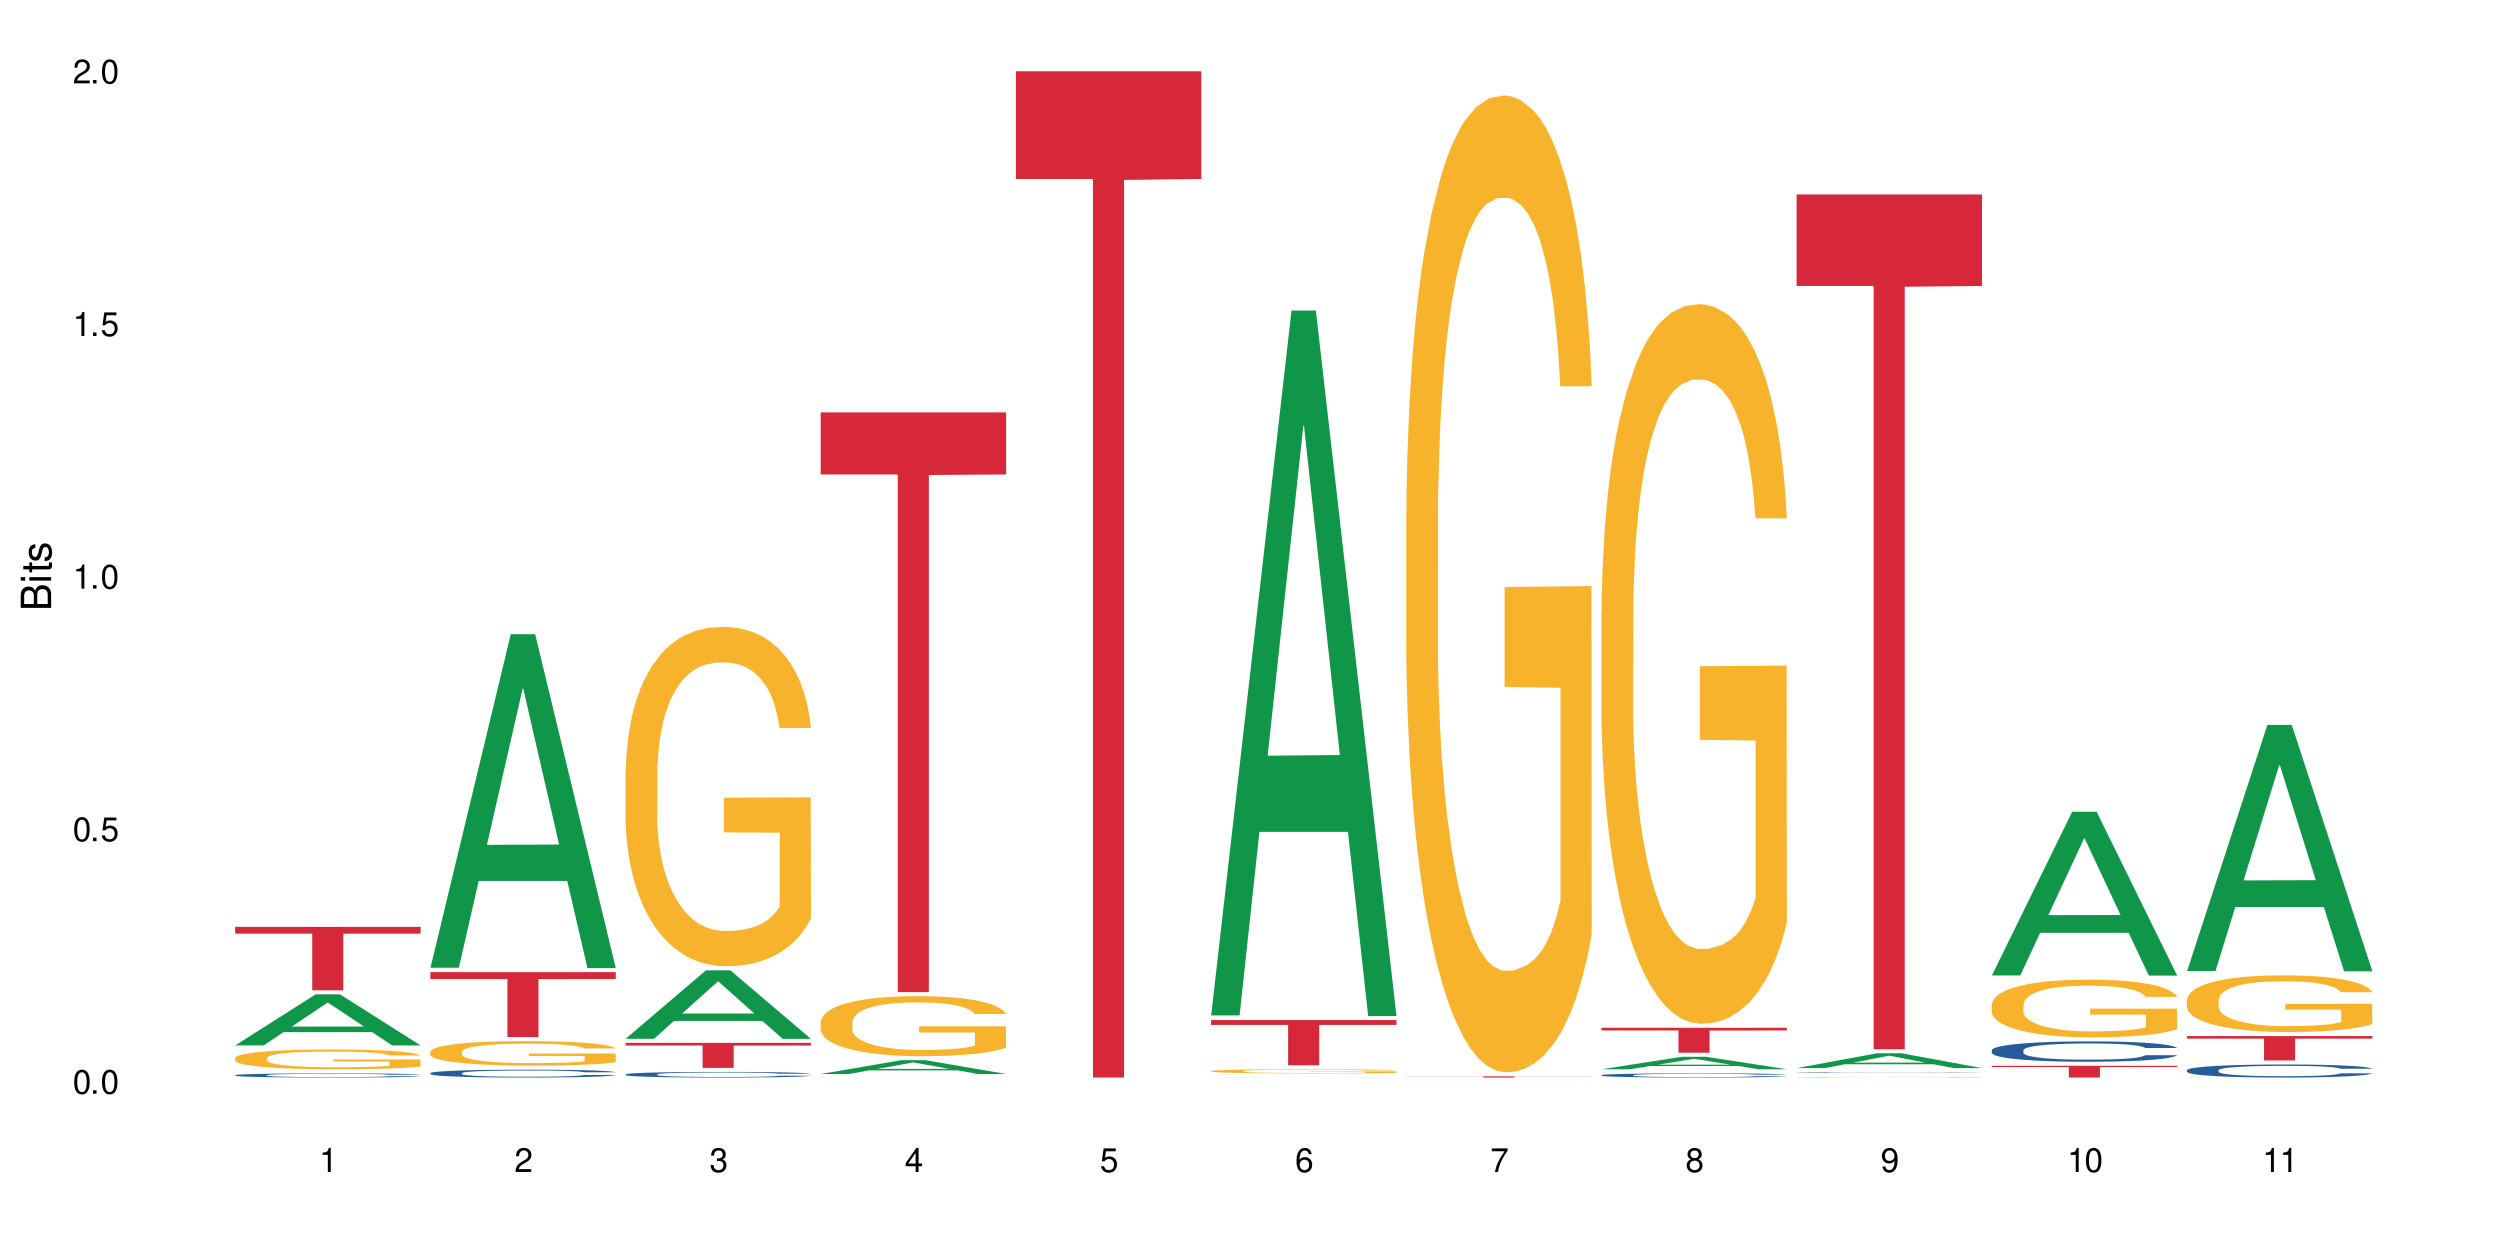 <?xml version="1.0" encoding="UTF-8"?>
<svg xmlns="http://www.w3.org/2000/svg" xmlns:xlink="http://www.w3.org/1999/xlink" width="720" height="360" viewBox="0 0 720 360">
<defs>
<g>
<g id="glyph-0-0">
</g>
<g id="glyph-0-1">
<path d="M 2.641 -6.938 C 2 -6.938 1.422 -6.656 1.078 -6.172 C 0.641 -5.562 0.406 -4.641 0.406 -3.359 C 0.406 -1.016 1.188 0.219 2.641 0.219 C 4.078 0.219 4.859 -1.016 4.859 -3.297 C 4.859 -4.641 4.656 -5.547 4.203 -6.172 C 3.844 -6.656 3.281 -6.938 2.641 -6.938 Z M 2.641 -6.188 C 3.547 -6.188 4 -5.25 4 -3.375 C 4 -1.406 3.562 -0.484 2.625 -0.484 C 1.734 -0.484 1.281 -1.438 1.281 -3.344 C 1.281 -5.25 1.734 -6.188 2.641 -6.188 Z M 2.641 -6.188 "/>
</g>
<g id="glyph-0-2">
<path d="M 1.828 -1 L 0.828 -1 L 0.828 0 L 1.828 0 Z M 1.828 -1 "/>
</g>
<g id="glyph-0-3">
<path d="M 4.562 -6.797 L 1.062 -6.797 L 0.547 -3.094 L 1.328 -3.094 C 1.719 -3.562 2.047 -3.734 2.578 -3.734 C 3.484 -3.734 4.062 -3.109 4.062 -2.094 C 4.062 -1.125 3.484 -0.531 2.578 -0.531 C 1.828 -0.531 1.375 -0.906 1.188 -1.672 L 0.328 -1.672 C 0.453 -1.109 0.547 -0.844 0.75 -0.594 C 1.125 -0.078 1.828 0.219 2.594 0.219 C 3.969 0.219 4.922 -0.781 4.922 -2.219 C 4.922 -3.562 4.031 -4.484 2.719 -4.484 C 2.25 -4.484 1.859 -4.359 1.469 -4.062 L 1.734 -5.969 L 4.562 -5.969 Z M 4.562 -6.797 "/>
</g>
<g id="glyph-0-4">
<path d="M 2.484 -4.938 L 2.484 0 L 3.328 0 L 3.328 -6.938 L 2.766 -6.938 C 2.469 -5.875 2.281 -5.734 0.984 -5.562 L 0.984 -4.938 Z M 2.484 -4.938 "/>
</g>
<g id="glyph-0-5">
<path d="M 4.859 -0.828 L 1.281 -0.828 C 1.359 -1.406 1.672 -1.781 2.5 -2.281 L 3.469 -2.828 C 4.406 -3.344 4.906 -4.062 4.906 -4.906 C 4.906 -5.484 4.672 -6.031 4.266 -6.406 C 3.859 -6.766 3.375 -6.938 2.719 -6.938 C 1.859 -6.938 1.219 -6.625 0.844 -6.031 C 0.609 -5.672 0.5 -5.234 0.484 -4.531 L 1.328 -4.531 C 1.359 -5.016 1.406 -5.281 1.531 -5.516 C 1.75 -5.938 2.188 -6.203 2.703 -6.203 C 3.469 -6.203 4.031 -5.641 4.031 -4.891 C 4.031 -4.344 3.719 -3.859 3.125 -3.516 L 2.234 -3 C 0.812 -2.172 0.406 -1.531 0.328 -0.016 L 4.859 -0.016 Z M 4.859 -0.828 "/>
</g>
<g id="glyph-0-6">
<path d="M 2.125 -3.188 L 2.578 -3.188 C 3.5 -3.188 3.984 -2.766 3.984 -1.922 C 3.984 -1.062 3.469 -0.531 2.594 -0.531 C 1.656 -0.531 1.203 -1 1.156 -2.016 L 0.312 -2.016 C 0.344 -1.453 0.438 -1.094 0.609 -0.781 C 0.953 -0.109 1.625 0.219 2.547 0.219 C 3.953 0.219 4.859 -0.625 4.859 -1.938 C 4.859 -2.828 4.516 -3.297 3.703 -3.594 C 4.344 -3.844 4.656 -4.328 4.656 -5.031 C 4.656 -6.219 3.875 -6.938 2.578 -6.938 C 1.203 -6.938 0.484 -6.172 0.453 -4.703 L 1.297 -4.703 C 1.312 -5.125 1.344 -5.359 1.453 -5.578 C 1.641 -5.969 2.062 -6.203 2.594 -6.203 C 3.344 -6.203 3.797 -5.75 3.797 -5 C 3.797 -4.516 3.609 -4.219 3.25 -4.047 C 3.016 -3.953 2.703 -3.922 2.125 -3.906 Z M 2.125 -3.188 "/>
</g>
<g id="glyph-0-7">
<path d="M 3.141 -1.672 L 3.141 0 L 3.984 0 L 3.984 -1.672 L 4.984 -1.672 L 4.984 -2.438 L 3.984 -2.438 L 3.984 -6.938 L 3.359 -6.938 L 0.266 -2.578 L 0.266 -1.672 Z M 3.141 -2.438 L 1 -2.438 L 3.141 -5.5 Z M 3.141 -2.438 "/>
</g>
<g id="glyph-0-8">
<path d="M 4.781 -5.125 C 4.609 -6.266 3.891 -6.938 2.844 -6.938 C 2.094 -6.938 1.422 -6.578 1.031 -5.953 C 0.594 -5.266 0.406 -4.422 0.406 -3.172 C 0.406 -2 0.578 -1.25 0.984 -0.641 C 1.359 -0.078 1.953 0.219 2.703 0.219 C 3.984 0.219 4.922 -0.75 4.922 -2.094 C 4.922 -3.375 4.062 -4.281 2.844 -4.281 C 2.172 -4.281 1.641 -4.031 1.281 -3.516 C 1.281 -5.234 1.828 -6.188 2.797 -6.188 C 3.391 -6.188 3.797 -5.797 3.938 -5.125 Z M 2.734 -3.531 C 3.547 -3.531 4.062 -2.953 4.062 -2.031 C 4.062 -1.156 3.484 -0.531 2.703 -0.531 C 1.922 -0.531 1.328 -1.188 1.328 -2.078 C 1.328 -2.938 1.906 -3.531 2.734 -3.531 Z M 2.734 -3.531 "/>
</g>
<g id="glyph-0-9">
<path d="M 4.984 -6.797 L 0.438 -6.797 L 0.438 -5.969 L 4.109 -5.969 C 2.5 -3.656 1.828 -2.234 1.328 0 L 2.219 0 C 2.594 -2.172 3.453 -4.047 4.984 -6.094 Z M 4.984 -6.797 "/>
</g>
<g id="glyph-0-10">
<path d="M 3.75 -3.656 C 4.469 -4.094 4.688 -4.438 4.688 -5.078 C 4.688 -6.172 3.844 -6.938 2.641 -6.938 C 1.438 -6.938 0.594 -6.172 0.594 -5.094 C 0.594 -4.438 0.812 -4.094 1.516 -3.656 C 0.734 -3.266 0.359 -2.703 0.359 -1.922 C 0.359 -0.656 1.281 0.219 2.641 0.219 C 3.984 0.219 4.922 -0.656 4.922 -1.922 C 4.922 -2.703 4.531 -3.266 3.75 -3.656 Z M 2.641 -6.188 C 3.359 -6.188 3.812 -5.75 3.812 -5.062 C 3.812 -4.406 3.344 -3.984 2.641 -3.984 C 1.922 -3.984 1.453 -4.406 1.453 -5.078 C 1.453 -5.75 1.922 -6.188 2.641 -6.188 Z M 2.641 -3.266 C 3.484 -3.266 4.062 -2.719 4.062 -1.906 C 4.062 -1.078 3.484 -0.531 2.625 -0.531 C 1.797 -0.531 1.219 -1.094 1.219 -1.906 C 1.219 -2.719 1.781 -3.266 2.641 -3.266 Z M 2.641 -3.266 "/>
</g>
<g id="glyph-0-11">
<path d="M 0.516 -1.578 C 0.672 -0.453 1.406 0.219 2.438 0.219 C 3.188 0.219 3.859 -0.141 4.266 -0.766 C 4.688 -1.453 4.891 -2.297 4.891 -3.547 C 4.891 -4.719 4.703 -5.453 4.312 -6.078 C 3.938 -6.641 3.344 -6.938 2.594 -6.938 C 1.297 -6.938 0.359 -5.969 0.359 -4.625 C 0.359 -3.344 1.234 -2.453 2.453 -2.453 C 3.094 -2.453 3.578 -2.672 4.016 -3.203 C 4 -1.484 3.469 -0.531 2.5 -0.531 C 1.906 -0.531 1.484 -0.906 1.359 -1.578 Z M 2.578 -6.203 C 3.375 -6.203 3.969 -5.531 3.969 -4.641 C 3.969 -3.797 3.391 -3.188 2.547 -3.188 C 1.734 -3.188 1.234 -3.766 1.234 -4.688 C 1.234 -5.562 1.797 -6.203 2.578 -6.203 Z M 2.578 -6.203 "/>
</g>
<g id="glyph-1-0">
</g>
<g id="glyph-1-1">
<path d="M 0 -0.953 L 0 -4.891 C 0 -5.719 -0.234 -6.344 -0.734 -6.797 C -1.188 -7.234 -1.812 -7.469 -2.5 -7.469 C -3.547 -7.469 -4.188 -7 -4.625 -5.875 C -4.984 -6.688 -5.625 -7.094 -6.531 -7.094 C -7.172 -7.094 -7.734 -6.859 -8.141 -6.391 C -8.562 -5.922 -8.75 -5.344 -8.75 -4.5 L -8.75 -0.953 Z M -4.984 -2.062 L -7.766 -2.062 L -7.766 -4.219 C -7.766 -4.844 -7.688 -5.203 -7.453 -5.5 C -7.219 -5.812 -6.859 -5.969 -6.375 -5.969 C -5.891 -5.969 -5.531 -5.812 -5.297 -5.5 C -5.062 -5.203 -4.984 -4.844 -4.984 -4.219 Z M -0.984 -2.062 L -4 -2.062 L -4 -4.781 C -4 -5.766 -3.438 -6.359 -2.484 -6.359 C -1.547 -6.359 -0.984 -5.766 -0.984 -4.781 Z M -0.984 -2.062 "/>
</g>
<g id="glyph-1-2">
<path d="M -6.281 -1.797 L -6.281 -0.797 L 0 -0.797 L 0 -1.797 Z M -8.75 -1.797 L -8.75 -0.797 L -7.484 -0.797 L -7.484 -1.797 Z M -8.75 -1.797 "/>
</g>
<g id="glyph-1-3">
<path d="M -6.281 -3.047 L -6.281 -2.016 L -8.016 -2.016 L -8.016 -1.016 L -6.281 -1.016 L -6.281 -0.172 L -5.469 -0.172 L -5.469 -1.016 L -0.719 -1.016 C -0.078 -1.016 0.281 -1.453 0.281 -2.234 C 0.281 -2.5 0.25 -2.719 0.188 -3.047 L -0.641 -3.047 C -0.609 -2.906 -0.594 -2.766 -0.594 -2.562 C -0.594 -2.141 -0.719 -2.016 -1.156 -2.016 L -5.469 -2.016 L -5.469 -3.047 Z M -6.281 -3.047 "/>
</g>
<g id="glyph-1-4">
<path d="M -4.531 -5.25 C -5.766 -5.25 -6.469 -4.422 -6.469 -2.969 C -6.469 -1.516 -5.719 -0.562 -4.547 -0.562 C -3.562 -0.562 -3.094 -1.062 -2.734 -2.562 L -2.516 -3.484 C -2.344 -4.188 -2.094 -4.469 -1.641 -4.469 C -1.047 -4.469 -0.641 -3.875 -0.641 -3 C -0.641 -2.453 -0.797 -2 -1.062 -1.75 C -1.25 -1.594 -1.422 -1.531 -1.875 -1.469 L -1.875 -0.406 C -0.422 -0.453 0.281 -1.266 0.281 -2.922 C 0.281 -4.5 -0.5 -5.516 -1.719 -5.516 C -2.656 -5.516 -3.172 -4.984 -3.469 -3.734 L -3.703 -2.766 C -3.891 -1.953 -4.156 -1.609 -4.594 -1.609 C -5.188 -1.609 -5.547 -2.125 -5.547 -2.938 C -5.547 -3.75 -5.203 -4.172 -4.531 -4.203 Z M -4.531 -5.25 "/>
</g>
</g>
</defs>
<rect x="-72" y="-36" width="864" height="432" fill="rgb(100%, 100%, 100%)" fill-opacity="1"/>
<path fill-rule="nonzero" fill="rgb(6.275%, 58.824%, 28.235%)" fill-opacity="1" d="M 67.73 301.074 L 67.789 301.059 L 90.895 286.371 L 97.91 286.371 L 121.133 301.09 L 112.973 301.09 L 107.152 297.246 L 81.652 297.246 L 75.945 301.074 L 67.73 301.074 L 84.105 295.656 L 104.816 295.645 L 94.488 288.773 L 94.375 288.762 L 94.262 288.801 L 84.047 295.645 L 84.105 295.656 Z M 67.73 301.074 "/>
<path fill-rule="nonzero" fill="rgb(14.51%, 36.078%, 60%)" fill-opacity="1" d="M 67.73 309.652 L 67.797 309.648 L 67.797 309.625 L 67.992 309.582 L 68.449 309.527 L 68.902 309.492 L 70.074 309.426 L 71.703 309.363 L 73.398 309.316 L 74.633 309.285 L 75.742 309.266 L 78.281 309.223 L 79.91 309.203 L 81.668 309.184 L 83.816 309.164 L 85.379 309.156 L 88.895 309.137 L 91.5 309.129 L 93.52 309.125 L 97.883 309.125 L 100.488 309.129 L 102.375 309.137 L 104.461 309.145 L 106.219 309.156 L 109.281 309.18 L 112.016 309.211 L 113.254 309.227 L 115.207 309.262 L 116.703 309.293 L 117.746 309.324 L 118.918 309.363 L 119.961 309.414 L 120.742 309.469 L 121.133 309.516 L 112.016 309.516 L 111.559 309.473 L 111.039 309.438 L 110.062 309.395 L 109.086 309.363 L 107.715 309.328 L 106.48 309.309 L 104.785 309.289 L 103.289 309.273 L 101.727 309.266 L 100.227 309.258 L 97.363 309.25 L 94.039 309.25 L 92.805 309.254 L 90.262 309.262 L 88.895 309.27 L 86.941 309.285 L 85.574 309.301 L 83.945 309.32 L 82.84 309.34 L 81.473 309.371 L 80.496 309.395 L 79.387 309.43 L 78.738 309.461 L 78.152 309.488 L 77.629 309.527 L 77.238 309.566 L 76.977 309.605 L 76.848 309.645 L 76.848 309.816 L 76.977 309.855 L 77.305 309.902 L 78.152 309.969 L 79.387 310.027 L 80.82 310.074 L 82.188 310.109 L 82.969 310.121 L 84.012 310.141 L 85.641 310.164 L 87.984 310.184 L 89.352 310.195 L 91.438 310.203 L 93.586 310.207 L 96.449 310.207 L 98.988 310.203 L 100.684 310.195 L 102.441 310.188 L 104.852 310.168 L 106.348 310.152 L 107.652 310.129 L 108.629 310.109 L 109.281 310.094 L 110.258 310.059 L 111.039 310.02 L 111.625 309.98 L 112.016 309.945 L 121.133 309.945 L 120.742 309.988 L 120.156 310.031 L 119.57 310.062 L 118.656 310.102 L 117.613 310.137 L 116.117 310.176 L 114.879 310.199 L 113.254 310.227 L 111.754 310.25 L 110.125 310.266 L 107.715 310.289 L 106.152 310.301 L 104.461 310.309 L 102.441 310.32 L 99.902 310.328 L 97.168 310.332 L 91.891 310.332 L 89.871 310.324 L 87.203 310.316 L 83.883 310.297 L 81.473 310.273 L 79.582 310.254 L 77.957 310.23 L 76.133 310.203 L 73.789 310.152 L 72.355 310.117 L 71.379 310.086 L 70.27 310.043 L 69.488 310.004 L 68.578 309.941 L 67.926 309.863 L 67.73 309.805 Z M 67.73 309.652 "/>
<path fill-rule="nonzero" fill="rgb(96.863%, 70.196%, 16.863%)" fill-opacity="1" d="M 67.73 304.699 L 67.797 304.691 L 67.797 304.59 L 68.055 304.352 L 68.707 304.031 L 69.555 303.766 L 70.465 303.555 L 71.051 303.445 L 72.027 303.289 L 72.875 303.176 L 75.023 302.941 L 77.762 302.723 L 79.258 302.629 L 80.949 302.539 L 83.359 302.441 L 84.469 302.402 L 87.855 302.32 L 91.695 302.266 L 95.93 302.25 L 97.883 302.258 L 100.555 302.277 L 104.199 302.336 L 106.285 302.387 L 107.91 302.441 L 109.605 302.508 L 111.688 302.613 L 113.645 302.738 L 115.207 302.863 L 116.77 303.02 L 118.07 303.184 L 119.18 303.367 L 120.156 303.586 L 120.742 303.77 L 121.133 303.953 L 112.078 303.953 L 111.559 303.77 L 110.973 303.629 L 109.996 303.457 L 109.02 303.332 L 108.043 303.23 L 106.219 303.098 L 104.656 303.012 L 102.703 302.941 L 100.812 302.895 L 98.664 302.863 L 97.363 302.852 L 93.91 302.852 L 90.785 302.887 L 88.961 302.93 L 87.66 302.973 L 85.836 303.051 L 84.727 303.113 L 84.078 303.152 L 82.125 303.316 L 80.82 303.461 L 80.105 303.562 L 79.191 303.719 L 78.543 303.859 L 77.824 304.066 L 77.434 304.223 L 76.914 304.578 L 76.848 305.516 L 77.043 305.715 L 77.434 305.93 L 77.957 306.117 L 78.738 306.312 L 79.52 306.465 L 80.887 306.668 L 82.059 306.805 L 82.969 306.895 L 84.727 307.035 L 85.445 307.082 L 87.137 307.176 L 88.895 307.246 L 91.047 307.309 L 92.672 307.34 L 95.277 307.367 L 98.598 307.367 L 102.508 307.336 L 104.98 307.293 L 106.676 307.254 L 107.781 307.215 L 109.148 307.16 L 110.125 307.105 L 111.039 307.051 L 112.145 306.961 L 112.145 305.715 L 96.059 305.711 L 96.059 305.125 L 121.066 305.121 L 121.133 307.16 L 119.766 307.301 L 118.07 307.434 L 116.441 307.539 L 114.75 307.629 L 112.34 307.727 L 110.387 307.789 L 107.391 307.863 L 104.656 307.91 L 101.789 307.941 L 99.25 307.957 L 96.254 307.961 L 93.586 307.953 L 90.719 307.922 L 88.441 307.879 L 86.355 307.828 L 84.273 307.758 L 81.668 307.648 L 79.973 307.559 L 78.215 307.449 L 76.457 307.32 L 74.895 307.18 L 73.852 307.07 L 72.812 306.945 L 71.703 306.789 L 70.66 306.613 L 69.879 306.449 L 69.164 306.266 L 68.645 306.094 L 68.121 305.859 L 67.859 305.672 L 67.73 305.512 Z M 67.73 304.699 "/>
<path fill-rule="nonzero" fill="rgb(83.922%, 15.686%, 22.353%)" fill-opacity="1" d="M 67.73 266.934 L 121.133 266.934 L 121.133 268.891 L 98.875 268.906 L 98.875 285.207 L 89.922 285.207 L 89.922 268.926 L 89.793 268.891 L 67.73 268.891 Z M 67.73 266.934 "/>
<path fill-rule="nonzero" fill="rgb(6.275%, 58.824%, 28.235%)" fill-opacity="1" d="M 123.941 278.715 L 124 278.625 L 147.105 182.641 L 154.125 182.641 L 177.344 278.805 L 169.184 278.805 L 163.367 253.703 L 137.863 253.703 L 132.156 278.715 L 123.941 278.715 L 140.316 243.316 L 161.027 243.227 L 150.699 198.352 L 150.586 198.262 L 150.473 198.531 L 140.258 243.227 L 140.316 243.316 Z M 123.941 278.715 "/>
<path fill-rule="nonzero" fill="rgb(14.51%, 36.078%, 60%)" fill-opacity="1" d="M 123.941 309.055 L 124.008 309.051 L 124.008 309.004 L 124.203 308.922 L 124.66 308.824 L 125.113 308.758 L 126.285 308.633 L 127.914 308.516 L 129.609 308.426 L 130.844 308.371 L 131.953 308.328 L 134.492 308.254 L 136.121 308.215 L 137.879 308.18 L 140.027 308.145 L 141.59 308.125 L 145.109 308.09 L 147.711 308.074 L 149.73 308.07 L 154.094 308.07 L 156.699 308.078 L 158.59 308.09 L 160.672 308.105 L 162.43 308.125 L 165.492 308.168 L 168.227 308.227 L 169.465 308.258 L 171.418 308.324 L 172.914 308.387 L 173.957 308.441 L 175.129 308.516 L 176.172 308.609 L 176.953 308.715 L 177.344 308.805 L 168.227 308.805 L 167.77 308.723 L 167.25 308.656 L 166.273 308.57 L 165.297 308.512 L 163.93 308.453 L 162.691 308.414 L 160.996 308.375 L 159.5 308.348 L 157.938 308.328 L 156.438 308.316 L 153.574 308.305 L 150.254 308.305 L 149.016 308.309 L 146.477 308.324 L 145.109 308.34 L 143.152 308.371 L 141.785 308.395 L 140.156 308.438 L 139.051 308.473 L 137.684 308.527 L 136.707 308.574 L 135.598 308.641 L 134.949 308.695 L 134.363 308.754 L 133.84 308.82 L 133.449 308.895 L 133.191 308.969 L 133.059 309.043 L 133.059 309.363 L 133.191 309.438 L 133.516 309.527 L 134.363 309.652 L 135.598 309.762 L 137.031 309.848 L 138.398 309.91 L 139.18 309.938 L 140.223 309.973 L 141.852 310.016 L 144.195 310.055 L 145.562 310.07 L 147.648 310.09 L 149.797 310.098 L 152.66 310.098 L 155.203 310.09 L 156.895 310.078 L 158.652 310.062 L 161.062 310.027 L 162.559 309.992 L 163.863 309.953 L 164.84 309.914 L 165.492 309.883 L 166.469 309.816 L 167.25 309.746 L 167.836 309.676 L 168.227 309.605 L 177.344 309.605 L 176.953 309.688 L 176.367 309.77 L 175.781 309.828 L 174.867 309.898 L 173.828 309.965 L 172.328 310.035 L 171.09 310.086 L 169.465 310.137 L 167.965 310.176 L 166.336 310.211 L 163.93 310.25 L 162.363 310.273 L 160.672 310.293 L 158.652 310.309 L 156.113 310.32 L 153.379 310.332 L 150.84 310.332 L 148.102 310.328 L 146.086 310.32 L 143.414 310.301 L 140.094 310.266 L 137.684 310.227 L 135.793 310.188 L 134.168 310.145 L 132.344 310.09 L 130 309.996 L 128.566 309.926 L 127.59 309.867 L 126.48 309.789 L 125.699 309.715 L 124.789 309.602 L 124.137 309.453 L 123.941 309.34 Z M 123.941 309.055 "/>
<path fill-rule="nonzero" fill="rgb(96.863%, 70.196%, 16.863%)" fill-opacity="1" d="M 123.941 302.867 L 124.008 302.863 L 124.008 302.734 L 124.27 302.441 L 124.918 302.043 L 125.766 301.715 L 126.676 301.457 L 127.266 301.32 L 128.242 301.129 L 129.086 300.984 L 131.234 300.695 L 133.973 300.426 L 135.469 300.309 L 137.164 300.199 L 139.57 300.078 L 140.68 300.031 L 144.066 299.93 L 147.906 299.863 L 152.141 299.844 L 154.094 299.852 L 156.766 299.875 L 160.41 299.949 L 162.496 300.012 L 164.125 300.078 L 165.816 300.16 L 167.902 300.289 L 169.855 300.445 L 171.418 300.598 L 172.98 300.793 L 174.281 301 L 175.391 301.223 L 176.367 301.496 L 176.953 301.723 L 177.344 301.945 L 168.293 301.945 L 167.77 301.723 L 167.184 301.547 L 166.207 301.336 L 165.23 301.18 L 164.254 301.059 L 162.43 300.891 L 160.867 300.785 L 158.914 300.695 L 157.023 300.637 L 154.875 300.598 L 153.574 300.586 L 150.121 300.586 L 146.996 300.633 L 145.172 300.684 L 143.871 300.734 L 142.047 300.832 L 140.941 300.91 L 140.289 300.961 L 138.336 301.16 L 137.031 301.34 L 136.316 301.465 L 135.402 301.656 L 134.754 301.832 L 134.035 302.09 L 133.645 302.281 L 133.125 302.719 L 133.059 303.883 L 133.254 304.125 L 133.645 304.391 L 134.168 304.621 L 134.949 304.867 L 135.73 305.055 L 137.098 305.305 L 138.27 305.473 L 139.18 305.582 L 140.941 305.758 L 141.656 305.816 L 143.348 305.934 L 145.109 306.023 L 147.258 306.098 L 148.883 306.137 L 151.488 306.172 L 154.812 306.172 L 158.719 306.133 L 161.191 306.078 L 162.887 306.027 L 163.992 305.984 L 165.359 305.914 L 166.336 305.848 L 167.25 305.777 L 168.355 305.668 L 168.355 304.125 L 152.27 304.121 L 152.27 303.398 L 177.277 303.391 L 177.344 305.914 L 175.977 306.086 L 174.281 306.254 L 172.656 306.383 L 170.961 306.492 L 168.551 306.613 L 166.598 306.691 L 163.602 306.781 L 160.867 306.84 L 158 306.879 L 155.461 306.898 L 152.465 306.906 L 149.797 306.891 L 146.93 306.855 L 144.652 306.801 L 142.566 306.738 L 140.484 306.652 L 137.879 306.52 L 136.188 306.41 L 134.426 306.273 L 132.668 306.113 L 131.105 305.938 L 130.062 305.801 L 129.023 305.648 L 127.914 305.453 L 126.871 305.234 L 126.09 305.035 L 125.375 304.809 L 124.855 304.598 L 124.332 304.309 L 124.074 304.074 L 123.941 303.875 Z M 123.941 302.867 "/>
<path fill-rule="nonzero" fill="rgb(83.922%, 15.686%, 22.353%)" fill-opacity="1" d="M 123.941 279.969 L 177.344 279.969 L 177.344 281.969 L 155.086 281.988 L 155.086 298.68 L 146.133 298.68 L 146.133 282.004 L 146.004 281.969 L 123.941 281.969 Z M 123.941 279.969 "/>
<path fill-rule="nonzero" fill="rgb(6.275%, 58.824%, 28.235%)" fill-opacity="1" d="M 180.152 299.168 L 180.211 299.148 L 203.316 279.453 L 210.336 279.453 L 233.555 299.188 L 225.395 299.188 L 219.578 294.035 L 194.074 294.035 L 188.371 299.168 L 180.152 299.168 L 196.527 291.906 L 217.238 291.887 L 206.91 282.676 L 206.797 282.66 L 206.684 282.715 L 196.473 291.887 L 196.527 291.906 Z M 180.152 299.168 "/>
<path fill-rule="nonzero" fill="rgb(14.51%, 36.078%, 60%)" fill-opacity="1" d="M 180.152 309.414 L 180.219 309.414 L 180.219 309.379 L 180.414 309.324 L 180.871 309.25 L 181.324 309.203 L 182.5 309.113 L 184.125 309.031 L 185.82 308.965 L 187.059 308.926 L 188.164 308.898 L 190.703 308.844 L 192.332 308.812 L 194.09 308.789 L 196.238 308.762 L 197.801 308.75 L 201.32 308.727 L 203.922 308.715 L 205.941 308.711 L 210.305 308.711 L 212.91 308.715 L 214.801 308.723 L 216.883 308.734 L 218.641 308.75 L 221.703 308.781 L 224.438 308.824 L 225.676 308.848 L 227.629 308.891 L 229.125 308.938 L 230.168 308.977 L 231.34 309.031 L 232.383 309.098 L 233.164 309.172 L 233.555 309.238 L 224.438 309.238 L 223.98 309.176 L 223.461 309.133 L 222.484 309.07 L 221.508 309.027 L 220.141 308.984 L 218.902 308.957 L 217.207 308.93 L 215.711 308.91 L 214.148 308.898 L 212.648 308.887 L 209.785 308.879 L 206.465 308.879 L 205.227 308.883 L 202.688 308.895 L 201.32 308.902 L 199.363 308.926 L 197.996 308.945 L 196.371 308.973 L 195.262 309 L 193.895 309.039 L 192.918 309.07 L 191.812 309.121 L 191.16 309.156 L 190.574 309.199 L 190.051 309.25 L 189.66 309.301 L 189.402 309.355 L 189.27 309.41 L 189.27 309.637 L 189.402 309.691 L 189.727 309.754 L 190.574 309.844 L 191.812 309.922 L 193.242 309.984 L 194.609 310.031 L 195.395 310.051 L 196.434 310.074 L 198.062 310.105 L 200.406 310.133 L 201.773 310.145 L 203.859 310.156 L 206.008 310.164 L 208.875 310.164 L 211.414 310.156 L 213.105 310.148 L 214.863 310.137 L 217.273 310.113 L 218.773 310.09 L 220.074 310.062 L 221.051 310.031 L 221.703 310.008 L 222.68 309.965 L 223.461 309.914 L 224.047 309.859 L 224.438 309.809 L 233.555 309.809 L 233.164 309.871 L 232.578 309.926 L 231.992 309.969 L 231.082 310.023 L 230.039 310.07 L 228.539 310.121 L 227.305 310.156 L 225.676 310.191 L 224.176 310.219 L 222.551 310.246 L 220.141 310.273 L 218.578 310.289 L 216.883 310.305 L 214.863 310.316 L 212.324 310.324 L 209.59 310.332 L 207.051 310.332 L 204.316 310.328 L 202.297 310.324 L 199.625 310.309 L 196.305 310.285 L 193.895 310.254 L 192.008 310.227 L 190.379 310.199 L 188.555 310.156 L 186.211 310.094 L 184.777 310.043 L 183.801 310 L 182.695 309.941 L 181.914 309.891 L 181 309.809 L 180.348 309.703 L 180.152 309.621 Z M 180.152 309.414 "/>
<path fill-rule="nonzero" fill="rgb(96.863%, 70.196%, 16.863%)" fill-opacity="1" d="M 180.152 222.406 L 180.219 222.316 L 180.219 220.531 L 180.48 216.516 L 181.129 210.98 L 181.977 206.426 L 182.891 202.855 L 183.477 200.98 L 184.453 198.305 L 185.297 196.34 L 187.449 192.32 L 190.184 188.574 L 191.68 186.965 L 193.375 185.449 L 195.785 183.754 L 196.891 183.129 L 200.277 181.699 L 204.121 180.805 L 208.352 180.539 L 210.305 180.629 L 212.977 180.984 L 216.621 181.965 L 218.707 182.859 L 220.336 183.754 L 222.027 184.914 L 224.113 186.699 L 226.066 188.84 L 227.629 190.984 L 229.191 193.66 L 230.492 196.52 L 231.602 199.641 L 232.578 203.391 L 233.164 206.516 L 233.555 209.641 L 224.504 209.641 L 223.98 206.516 L 223.395 204.105 L 222.418 201.16 L 221.441 199.016 L 220.465 197.32 L 218.641 195 L 217.078 193.57 L 215.125 192.32 L 213.238 191.52 L 211.086 190.984 L 209.785 190.805 L 206.332 190.805 L 203.207 191.43 L 201.383 192.145 L 200.082 192.859 L 198.258 194.195 L 197.152 195.27 L 196.5 195.98 L 194.547 198.75 L 193.242 201.25 L 192.527 202.945 L 191.617 205.625 L 190.965 208.035 L 190.246 211.605 L 189.855 214.281 L 189.336 220.352 L 189.27 236.422 L 189.465 239.812 L 189.855 243.473 L 190.379 246.688 L 191.16 250.078 L 191.941 252.668 L 193.309 256.152 L 194.48 258.473 L 195.395 259.988 L 197.152 262.398 L 197.867 263.203 L 199.562 264.809 L 201.32 266.059 L 203.469 267.129 L 205.098 267.668 L 207.699 268.113 L 211.023 268.113 L 214.93 267.578 L 217.402 266.863 L 219.098 266.148 L 220.203 265.523 L 221.57 264.543 L 222.551 263.648 L 223.461 262.668 L 224.566 261.148 L 224.566 239.812 L 208.484 239.727 L 208.484 229.727 L 233.488 229.637 L 233.555 264.543 L 232.188 266.953 L 230.492 269.273 L 228.867 271.059 L 227.172 272.578 L 224.762 274.273 L 222.809 275.344 L 219.812 276.594 L 217.078 277.398 L 214.215 277.934 L 211.672 278.199 L 208.68 278.289 L 206.008 278.109 L 203.141 277.574 L 200.863 276.859 L 198.777 275.969 L 196.695 274.809 L 194.09 272.934 L 192.398 271.414 L 190.641 269.539 L 188.879 267.309 L 187.316 264.898 L 186.277 263.023 L 185.234 260.883 L 184.125 258.203 L 183.086 255.168 L 182.305 252.402 L 181.586 249.277 L 181.066 246.332 L 180.543 242.312 L 180.285 239.102 L 180.152 236.332 Z M 180.152 222.406 "/>
<path fill-rule="nonzero" fill="rgb(83.922%, 15.686%, 22.353%)" fill-opacity="1" d="M 180.152 300.352 L 233.555 300.352 L 233.555 301.121 L 211.301 301.129 L 211.301 307.547 L 202.344 307.547 L 202.344 301.133 L 202.215 301.121 L 180.152 301.121 Z M 180.152 300.352 "/>
<path fill-rule="nonzero" fill="rgb(6.275%, 58.824%, 28.235%)" fill-opacity="1" d="M 236.367 309.305 L 236.422 309.301 L 259.527 305.344 L 266.547 305.344 L 289.766 309.309 L 281.609 309.309 L 275.789 308.273 L 250.285 308.273 L 244.582 309.305 L 236.367 309.305 L 252.738 307.844 L 273.449 307.84 L 263.121 305.992 L 263.008 305.988 L 262.895 306 L 252.684 307.84 L 252.738 307.844 Z M 236.367 309.305 "/>
<path fill-rule="nonzero" fill="rgb(96.863%, 70.196%, 16.863%)" fill-opacity="1" d="M 236.367 294.297 L 236.43 294.281 L 236.43 293.965 L 236.691 293.258 L 237.344 292.277 L 238.188 291.473 L 239.102 290.84 L 239.688 290.508 L 240.664 290.035 L 241.512 289.688 L 243.66 288.977 L 246.395 288.312 L 247.891 288.031 L 249.586 287.762 L 251.996 287.461 L 253.102 287.352 L 256.488 287.098 L 260.332 286.941 L 264.562 286.895 L 266.516 286.91 L 269.188 286.973 L 272.836 287.145 L 274.918 287.305 L 276.547 287.461 L 278.238 287.668 L 280.324 287.984 L 282.277 288.363 L 283.84 288.742 L 285.402 289.215 L 286.707 289.719 L 287.812 290.273 L 288.789 290.934 L 289.375 291.488 L 289.766 292.039 L 280.715 292.039 L 280.191 291.488 L 279.605 291.062 L 278.629 290.539 L 277.652 290.16 L 276.676 289.863 L 274.852 289.449 L 273.289 289.199 L 271.336 288.977 L 269.449 288.836 L 267.301 288.742 L 265.996 288.707 L 262.543 288.707 L 259.418 288.82 L 257.594 288.945 L 256.293 289.07 L 254.469 289.309 L 253.363 289.5 L 252.711 289.625 L 250.758 290.113 L 249.457 290.555 L 248.738 290.855 L 247.828 291.328 L 247.176 291.758 L 246.461 292.387 L 246.07 292.859 L 245.547 293.934 L 245.484 296.777 L 245.68 297.375 L 246.07 298.023 L 246.59 298.594 L 247.371 299.191 L 248.152 299.648 L 249.52 300.266 L 250.691 300.676 L 251.605 300.945 L 253.363 301.371 L 254.078 301.512 L 255.773 301.797 L 257.531 302.02 L 259.68 302.207 L 261.309 302.305 L 263.914 302.383 L 267.234 302.383 L 271.141 302.285 L 273.617 302.16 L 275.309 302.035 L 276.418 301.926 L 277.785 301.75 L 278.762 301.594 L 279.672 301.418 L 280.781 301.148 L 280.781 297.375 L 264.695 297.359 L 264.695 295.594 L 289.699 295.578 L 289.766 301.75 L 288.398 302.176 L 286.707 302.586 L 285.078 302.902 L 283.383 303.172 L 280.977 303.473 L 279.02 303.66 L 276.023 303.883 L 273.289 304.023 L 270.426 304.117 L 267.887 304.164 L 264.891 304.184 L 262.219 304.148 L 259.355 304.055 L 257.074 303.93 L 254.992 303.77 L 252.906 303.566 L 250.301 303.234 L 248.609 302.965 L 246.852 302.633 L 245.094 302.238 L 243.527 301.812 L 242.488 301.48 L 241.445 301.102 L 240.34 300.629 L 239.297 300.094 L 238.516 299.602 L 237.797 299.051 L 237.277 298.531 L 236.758 297.82 L 236.496 297.25 L 236.367 296.762 Z M 236.367 294.297 "/>
<path fill-rule="nonzero" fill="rgb(83.922%, 15.686%, 22.353%)" fill-opacity="1" d="M 236.367 118.773 L 289.766 118.773 L 289.766 136.645 L 267.512 136.801 L 267.512 285.73 L 258.555 285.73 L 258.555 136.957 L 258.426 136.645 L 236.367 136.645 Z M 236.367 118.773 "/>
<path fill-rule="nonzero" fill="rgb(83.922%, 15.686%, 22.353%)" fill-opacity="1" d="M 292.578 20.527 L 345.977 20.527 L 345.977 51.547 L 323.723 51.82 L 323.723 310.332 L 314.77 310.332 L 314.77 52.094 L 314.637 51.547 L 292.578 51.547 Z M 292.578 20.527 "/>
<path fill-rule="nonzero" fill="rgb(6.275%, 58.824%, 28.235%)" fill-opacity="1" d="M 348.789 292.426 L 348.844 292.234 L 371.953 89.441 L 378.969 89.441 L 402.188 292.613 L 394.031 292.613 L 388.211 239.578 L 362.711 239.578 L 357.004 292.426 L 348.789 292.426 L 365.164 217.641 L 385.871 217.449 L 375.547 122.637 L 375.434 122.445 L 375.316 123.016 L 365.105 217.449 L 365.164 217.641 Z M 348.789 292.426 "/>
<path fill-rule="nonzero" fill="rgb(14.51%, 36.078%, 60%)" fill-opacity="1" d="M 348.789 310.324 L 348.852 310.324 L 349.051 310.32 L 352.762 310.32 L 354.453 310.316 L 398.805 310.316 L 399.977 310.32 L 402.188 310.32 L 390.141 310.32 L 388.773 310.316 L 363.898 310.316 L 362.531 310.32 L 358.035 310.32 L 357.906 310.324 L 358.035 310.324 L 358.363 310.328 L 366.695 310.328 L 369.043 310.332 L 385.91 310.332 L 387.406 310.328 L 402.188 310.328 L 398.672 310.328 L 397.176 310.332 L 357.188 310.332 L 354.844 310.328 L 349.637 310.328 L 348.984 310.324 Z M 348.789 310.324 "/>
<path fill-rule="nonzero" fill="rgb(96.863%, 70.196%, 16.863%)" fill-opacity="1" d="M 348.789 308.465 L 348.852 308.465 L 348.852 308.441 L 349.113 308.395 L 349.766 308.324 L 350.613 308.27 L 351.523 308.227 L 352.109 308.203 L 353.086 308.172 L 353.934 308.148 L 356.082 308.098 L 358.816 308.051 L 360.316 308.031 L 362.008 308.012 L 364.418 307.992 L 365.523 307.984 L 368.91 307.969 L 372.754 307.957 L 376.988 307.953 L 378.941 307.953 L 381.609 307.957 L 385.258 307.969 L 387.34 307.98 L 388.969 307.992 L 390.664 308.008 L 392.746 308.027 L 394.699 308.055 L 396.262 308.082 L 397.824 308.113 L 399.129 308.148 L 400.234 308.188 L 401.211 308.234 L 401.797 308.27 L 402.188 308.309 L 393.137 308.309 L 392.617 308.27 L 392.031 308.242 L 391.055 308.207 L 390.078 308.18 L 389.098 308.16 L 387.277 308.129 L 385.715 308.113 L 383.758 308.098 L 381.871 308.086 L 379.723 308.082 L 378.418 308.078 L 374.969 308.078 L 371.844 308.086 L 370.02 308.094 L 368.715 308.105 L 366.891 308.121 L 365.785 308.133 L 365.133 308.141 L 363.18 308.176 L 361.879 308.207 L 361.16 308.227 L 360.25 308.262 L 359.598 308.289 L 358.883 308.332 L 358.492 308.367 L 357.969 308.441 L 357.906 308.637 L 358.102 308.68 L 358.492 308.723 L 359.012 308.766 L 359.793 308.805 L 360.574 308.836 L 361.941 308.879 L 363.117 308.91 L 364.027 308.926 L 365.785 308.957 L 366.5 308.965 L 368.195 308.984 L 369.953 309 L 372.102 309.016 L 373.73 309.02 L 376.336 309.027 L 379.656 309.027 L 383.562 309.02 L 386.039 309.012 L 387.73 309.004 L 388.84 308.996 L 390.207 308.984 L 391.184 308.973 L 392.094 308.961 L 393.203 308.941 L 393.203 308.68 L 377.117 308.68 L 377.117 308.555 L 402.125 308.555 L 402.188 308.984 L 400.82 309.012 L 399.129 309.039 L 397.5 309.062 L 395.809 309.082 L 393.398 309.102 L 391.445 309.113 L 388.449 309.129 L 385.715 309.141 L 382.848 309.148 L 380.309 309.148 L 377.312 309.152 L 374.641 309.148 L 371.777 309.141 L 369.496 309.133 L 367.414 309.121 L 365.328 309.109 L 362.727 309.086 L 361.031 309.066 L 359.273 309.043 L 357.516 309.016 L 355.953 308.988 L 354.91 308.965 L 353.867 308.938 L 352.762 308.906 L 351.719 308.867 L 350.938 308.832 L 350.223 308.797 L 349.699 308.758 L 349.18 308.711 L 348.918 308.672 L 348.789 308.637 Z M 348.789 308.465 "/>
<path fill-rule="nonzero" fill="rgb(83.922%, 15.686%, 22.353%)" fill-opacity="1" d="M 348.789 293.777 L 402.188 293.777 L 402.188 295.172 L 379.934 295.184 L 379.934 306.789 L 370.98 306.789 L 370.98 295.195 L 370.848 295.172 L 348.789 295.172 Z M 348.789 293.777 "/>
<path fill-rule="nonzero" fill="rgb(96.863%, 70.196%, 16.863%)" fill-opacity="1" d="M 405 147.984 L 405.066 147.727 L 405.066 142.59 L 405.324 131.027 L 405.977 115.098 L 406.824 101.996 L 407.734 91.719 L 408.32 86.32 L 409.297 78.613 L 410.145 72.961 L 412.293 61.398 L 415.027 50.609 L 416.527 45.984 L 418.219 41.617 L 420.629 36.734 L 421.738 34.938 L 425.121 30.824 L 428.965 28.258 L 433.199 27.484 L 435.152 27.742 L 437.82 28.77 L 441.469 31.598 L 443.551 34.164 L 445.18 36.734 L 446.875 40.074 L 448.957 45.215 L 450.91 51.379 L 452.473 57.547 L 454.039 65.254 L 455.34 73.477 L 456.445 82.469 L 457.426 93.258 L 458.012 102.25 L 458.402 111.246 L 449.348 111.246 L 448.828 102.25 L 448.242 95.316 L 447.266 86.836 L 446.289 80.668 L 445.312 75.789 L 443.488 69.109 L 441.926 64.996 L 439.973 61.398 L 438.082 59.086 L 435.934 57.547 L 434.629 57.031 L 431.18 57.031 L 428.055 58.832 L 426.23 60.887 L 424.926 62.941 L 423.105 66.797 L 421.996 69.879 L 421.348 71.934 L 419.391 79.898 L 418.09 87.094 L 417.375 91.977 L 416.461 99.684 L 415.809 106.621 L 415.094 116.898 L 414.703 124.605 L 414.184 142.074 L 414.117 188.324 L 414.312 198.086 L 414.703 208.621 L 415.223 217.871 L 416.004 227.633 L 416.785 235.082 L 418.156 245.105 L 419.328 251.785 L 420.238 256.152 L 421.996 263.09 L 422.715 265.402 L 424.406 270.027 L 426.164 273.621 L 428.312 276.707 L 429.941 278.246 L 432.547 279.531 L 435.867 279.531 L 439.777 277.992 L 442.25 275.934 L 443.945 273.879 L 445.051 272.082 L 446.418 269.254 L 447.395 266.688 L 448.309 263.859 L 449.414 259.492 L 449.414 198.086 L 433.328 197.828 L 433.328 169.055 L 458.336 168.797 L 458.402 269.254 L 457.031 276.191 L 455.34 282.871 L 453.711 288.012 L 452.02 292.379 L 449.609 297.262 L 447.656 300.344 L 444.66 303.941 L 441.926 306.254 L 439.059 307.793 L 436.52 308.566 L 433.523 308.82 L 430.855 308.309 L 427.988 306.766 L 425.707 304.711 L 423.625 302.141 L 421.543 298.801 L 418.938 293.406 L 417.242 289.039 L 415.484 283.645 L 413.727 277.219 L 412.164 270.281 L 411.121 264.887 L 410.078 258.723 L 408.973 251.012 L 407.93 242.277 L 407.148 234.312 L 406.434 225.32 L 405.91 216.84 L 405.391 205.281 L 405.129 196.031 L 405 188.066 Z M 405 147.984 "/>
<path fill-rule="nonzero" fill="rgb(83.922%, 15.686%, 22.353%)" fill-opacity="1" d="M 405 309.984 L 458.402 309.984 L 458.402 310.023 L 436.145 310.023 L 436.145 310.332 L 427.191 310.332 L 427.191 310.023 L 405 310.023 Z M 405 309.984 "/>
<path fill-rule="nonzero" fill="rgb(6.275%, 58.824%, 28.235%)" fill-opacity="1" d="M 461.211 307.945 L 461.27 307.945 L 484.375 304.352 L 491.391 304.352 L 514.613 307.949 L 506.453 307.949 L 500.633 307.012 L 475.133 307.012 L 469.426 307.945 L 461.211 307.945 L 477.586 306.621 L 498.297 306.617 L 487.969 304.938 L 487.855 304.934 L 487.742 304.945 L 477.527 306.617 L 477.586 306.621 Z M 461.211 307.945 "/>
<path fill-rule="nonzero" fill="rgb(14.51%, 36.078%, 60%)" fill-opacity="1" d="M 461.211 309.645 L 461.277 309.645 L 461.277 309.617 L 461.473 309.574 L 461.926 309.52 L 462.383 309.484 L 463.555 309.418 L 465.184 309.355 L 466.879 309.305 L 468.113 309.277 L 469.223 309.254 L 471.762 309.215 L 473.391 309.191 L 475.148 309.172 L 477.297 309.156 L 478.859 309.145 L 482.375 309.125 L 484.98 309.117 L 487 309.113 L 491.363 309.113 L 493.969 309.117 L 495.855 309.125 L 497.941 309.133 L 499.699 309.145 L 502.762 309.168 L 505.496 309.199 L 506.73 309.215 L 508.688 309.25 L 510.184 309.285 L 511.227 309.312 L 512.398 309.355 L 513.441 309.406 L 514.223 309.461 L 514.613 309.508 L 505.496 309.508 L 505.039 309.465 L 504.52 309.43 L 503.543 309.387 L 502.562 309.352 L 501.195 309.32 L 499.961 309.301 L 498.266 309.277 L 496.77 309.266 L 495.207 309.254 L 493.707 309.246 L 490.844 309.242 L 486.285 309.242 L 483.742 309.254 L 482.375 309.262 L 480.422 309.277 L 479.055 309.289 L 477.426 309.312 L 476.32 309.332 L 474.953 309.359 L 473.977 309.387 L 472.867 309.422 L 472.219 309.449 L 471.633 309.48 L 471.109 309.52 L 470.719 309.559 L 470.457 309.598 L 470.328 309.641 L 470.328 309.812 L 470.457 309.852 L 470.785 309.898 L 471.633 309.965 L 472.867 310.023 L 474.301 310.07 L 475.668 310.105 L 476.449 310.121 L 477.492 310.141 L 479.121 310.16 L 481.465 310.184 L 482.832 310.191 L 484.918 310.199 L 487.066 310.207 L 489.93 310.207 L 492.469 310.199 L 494.164 310.195 L 495.922 310.188 L 498.332 310.168 L 499.828 310.148 L 501.133 310.129 L 502.109 310.109 L 502.762 310.09 L 503.738 310.055 L 504.52 310.016 L 505.105 309.977 L 505.496 309.941 L 514.613 309.941 L 514.223 309.984 L 513.637 310.027 L 513.051 310.062 L 512.137 310.102 L 511.094 310.133 L 509.598 310.172 L 508.359 310.199 L 506.73 310.227 L 505.234 310.246 L 503.605 310.266 L 501.195 310.289 L 499.633 310.301 L 497.941 310.309 L 495.922 310.32 L 493.383 310.328 L 490.648 310.332 L 485.371 310.332 L 483.352 310.324 L 480.684 310.316 L 477.363 310.297 L 474.953 310.273 L 473.062 310.254 L 471.438 310.23 L 469.613 310.199 L 467.27 310.152 L 465.836 310.113 L 464.859 310.082 L 463.75 310.039 L 462.969 310 L 462.059 309.938 L 461.406 309.859 L 461.211 309.797 Z M 461.211 309.645 "/>
<path fill-rule="nonzero" fill="rgb(96.863%, 70.196%, 16.863%)" fill-opacity="1" d="M 461.211 176.355 L 461.277 176.168 L 461.277 172.379 L 461.535 163.863 L 462.188 152.125 L 463.035 142.473 L 463.945 134.902 L 464.531 130.926 L 465.508 125.25 L 466.355 121.082 L 468.504 112.566 L 471.242 104.617 L 472.738 101.207 L 474.43 97.992 L 476.84 94.395 L 477.949 93.07 L 481.336 90.039 L 485.176 88.148 L 489.41 87.582 L 491.363 87.77 L 494.035 88.527 L 497.68 90.609 L 499.766 92.5 L 501.391 94.395 L 503.086 96.855 L 505.168 100.641 L 507.125 105.184 L 508.688 109.727 L 510.25 115.406 L 511.551 121.461 L 512.66 128.086 L 513.637 136.039 L 514.223 142.664 L 514.613 149.289 L 505.559 149.289 L 505.039 142.664 L 504.453 137.551 L 503.477 131.305 L 502.5 126.762 L 501.523 123.168 L 499.699 118.246 L 498.137 115.215 L 496.184 112.566 L 494.293 110.863 L 492.145 109.727 L 490.844 109.348 L 487.391 109.348 L 484.266 110.672 L 482.441 112.188 L 481.141 113.703 L 479.316 116.543 L 478.207 118.812 L 477.559 120.328 L 475.602 126.195 L 474.301 131.496 L 473.586 135.09 L 472.672 140.77 L 472.023 145.879 L 471.305 153.453 L 470.914 159.129 L 470.395 172.004 L 470.328 206.074 L 470.523 213.266 L 470.914 221.027 L 471.438 227.84 L 472.219 235.035 L 473 240.523 L 474.367 247.906 L 475.539 252.828 L 476.449 256.047 L 478.207 261.156 L 478.926 262.859 L 480.617 266.266 L 482.375 268.918 L 484.523 271.188 L 486.152 272.324 L 488.758 273.27 L 492.078 273.27 L 495.988 272.133 L 498.461 270.621 L 500.156 269.105 L 501.262 267.781 L 502.629 265.699 L 503.605 263.805 L 504.52 261.723 L 505.625 258.508 L 505.625 213.266 L 489.539 213.078 L 489.539 191.879 L 514.547 191.688 L 514.613 265.699 L 513.246 270.809 L 511.551 275.73 L 509.922 279.516 L 508.23 282.734 L 505.82 286.332 L 503.867 288.602 L 500.871 291.254 L 498.137 292.957 L 495.27 294.09 L 492.73 294.66 L 489.734 294.848 L 487.066 294.469 L 484.199 293.336 L 481.922 291.82 L 479.836 289.926 L 477.754 287.465 L 475.148 283.492 L 473.453 280.273 L 471.695 276.297 L 469.938 271.566 L 468.375 266.457 L 467.332 262.48 L 466.289 257.938 L 465.184 252.258 L 464.141 245.824 L 463.359 239.957 L 462.645 233.332 L 462.121 227.086 L 461.602 218.566 L 461.34 211.754 L 461.211 205.883 Z M 461.211 176.355 "/>
<path fill-rule="nonzero" fill="rgb(83.922%, 15.686%, 22.353%)" fill-opacity="1" d="M 461.211 296.012 L 514.613 296.012 L 514.613 296.781 L 492.355 296.789 L 492.355 303.188 L 483.402 303.188 L 483.402 296.793 L 483.273 296.781 L 461.211 296.781 Z M 461.211 296.012 "/>
<path fill-rule="nonzero" fill="rgb(6.275%, 58.824%, 28.235%)" fill-opacity="1" d="M 517.422 307.609 L 517.48 307.605 L 540.586 303.344 L 547.602 303.344 L 570.824 307.613 L 562.664 307.613 L 556.848 306.5 L 531.344 306.5 L 525.637 307.609 L 517.422 307.609 L 533.797 306.039 L 554.508 306.035 L 544.18 304.039 L 544.066 304.035 L 543.953 304.047 L 533.738 306.035 L 533.797 306.039 Z M 517.422 307.609 "/>
<path fill-rule="nonzero" fill="rgb(14.51%, 36.078%, 60%)" fill-opacity="1" d="M 517.422 308.863 L 517.488 308.863 L 517.488 308.859 L 517.684 308.852 L 518.141 308.844 L 518.594 308.836 L 519.766 308.828 L 521.395 308.816 L 523.09 308.809 L 524.324 308.805 L 525.434 308.801 L 527.973 308.793 L 529.602 308.789 L 531.359 308.789 L 533.508 308.785 L 535.07 308.781 L 538.586 308.781 L 541.191 308.777 L 550.18 308.777 L 552.066 308.781 L 555.91 308.781 L 558.973 308.785 L 561.707 308.793 L 562.945 308.793 L 564.898 308.801 L 566.395 308.805 L 567.438 308.809 L 568.609 308.816 L 569.652 308.824 L 570.434 308.832 L 570.824 308.84 L 561.707 308.84 L 561.25 308.836 L 560.73 308.828 L 559.754 308.82 L 558.777 308.816 L 557.41 308.812 L 556.172 308.809 L 554.477 308.805 L 552.98 308.801 L 549.918 308.801 L 547.055 308.797 L 543.734 308.797 L 542.496 308.801 L 538.586 308.801 L 536.633 308.805 L 535.266 308.805 L 533.637 308.809 L 532.531 308.812 L 531.164 308.816 L 530.188 308.82 L 529.078 308.828 L 528.43 308.832 L 527.844 308.836 L 527.32 308.844 L 526.93 308.848 L 526.672 308.855 L 526.539 308.863 L 526.539 308.891 L 526.672 308.895 L 526.996 308.902 L 527.844 308.914 L 529.078 308.926 L 530.512 308.934 L 531.879 308.938 L 532.66 308.941 L 533.703 308.941 L 535.332 308.945 L 537.676 308.949 L 539.043 308.949 L 541.129 308.953 L 550.375 308.953 L 552.133 308.949 L 554.543 308.945 L 556.039 308.945 L 557.344 308.941 L 558.32 308.938 L 558.973 308.934 L 559.949 308.93 L 560.73 308.922 L 561.316 308.918 L 561.707 308.91 L 570.824 308.91 L 570.434 308.918 L 569.848 308.926 L 569.262 308.93 L 568.348 308.938 L 567.309 308.941 L 565.809 308.949 L 564.57 308.953 L 562.945 308.957 L 561.445 308.961 L 559.816 308.965 L 557.41 308.965 L 555.844 308.969 L 554.152 308.969 L 552.133 308.973 L 536.895 308.973 L 533.574 308.969 L 531.164 308.965 L 529.273 308.961 L 527.648 308.957 L 525.824 308.953 L 523.48 308.945 L 522.047 308.938 L 521.07 308.934 L 519.961 308.926 L 519.18 308.922 L 518.27 308.91 L 517.617 308.898 L 517.422 308.887 Z M 517.422 308.863 "/>
<path fill-rule="nonzero" fill="rgb(96.863%, 70.196%, 16.863%)" fill-opacity="1" d="M 517.422 310.223 L 517.488 310.223 L 517.488 310.219 L 517.75 310.211 L 518.398 310.199 L 519.246 310.188 L 520.156 310.184 L 520.742 310.18 L 521.723 310.172 L 522.566 310.168 L 524.715 310.16 L 527.453 310.152 L 528.949 310.148 L 530.645 310.148 L 533.051 310.145 L 534.16 310.141 L 537.547 310.141 L 541.387 310.137 L 550.246 310.137 L 553.891 310.141 L 555.977 310.141 L 557.605 310.145 L 559.297 310.145 L 561.379 310.148 L 563.336 310.152 L 564.898 310.156 L 566.461 310.164 L 567.762 310.168 L 568.871 310.176 L 569.848 310.184 L 570.434 310.188 L 570.824 310.195 L 561.773 310.195 L 561.25 310.188 L 560.664 310.184 L 557.734 310.172 L 555.91 310.168 L 554.348 310.164 L 552.395 310.16 L 550.504 310.16 L 548.355 310.156 L 543.602 310.156 L 540.477 310.16 L 537.352 310.16 L 535.527 310.164 L 534.418 310.168 L 533.77 310.168 L 531.816 310.172 L 530.512 310.18 L 529.797 310.184 L 528.883 310.188 L 528.234 310.191 L 527.516 310.199 L 527.125 310.203 L 526.605 310.215 L 526.539 310.25 L 527.125 310.262 L 527.648 310.27 L 528.43 310.277 L 529.211 310.281 L 530.578 310.289 L 531.75 310.293 L 532.66 310.297 L 534.418 310.301 L 535.137 310.301 L 536.828 310.305 L 538.586 310.309 L 540.738 310.309 L 542.363 310.312 L 552.199 310.312 L 554.672 310.309 L 557.473 310.309 L 558.84 310.305 L 559.816 310.305 L 560.73 310.301 L 561.836 310.297 L 561.836 310.254 L 545.75 310.254 L 545.75 310.234 L 570.758 310.234 L 570.824 310.305 L 569.457 310.309 L 567.762 310.312 L 566.137 310.316 L 564.441 310.32 L 562.031 310.324 L 560.078 310.328 L 557.082 310.328 L 554.348 310.332 L 540.41 310.332 L 538.133 310.328 L 536.047 310.328 L 533.965 310.324 L 531.359 310.32 L 529.664 310.32 L 527.906 310.316 L 526.148 310.309 L 524.586 310.305 L 523.543 310.301 L 522.504 310.297 L 521.395 310.293 L 520.352 310.285 L 519.57 310.281 L 518.855 310.273 L 518.336 310.27 L 517.812 310.262 L 517.555 310.254 L 517.422 310.25 Z M 517.422 310.223 "/>
<path fill-rule="nonzero" fill="rgb(83.922%, 15.686%, 22.353%)" fill-opacity="1" d="M 517.422 56.004 L 570.824 56.004 L 570.824 82.355 L 548.566 82.586 L 548.566 302.18 L 539.613 302.18 L 539.613 82.816 L 539.484 82.355 L 517.422 82.355 Z M 517.422 56.004 "/>
<path fill-rule="nonzero" fill="rgb(6.275%, 58.824%, 28.235%)" fill-opacity="1" d="M 573.633 280.934 L 573.691 280.891 L 596.797 233.77 L 603.816 233.77 L 627.035 280.977 L 618.875 280.977 L 613.059 268.656 L 587.555 268.656 L 581.852 280.934 L 573.633 280.934 L 590.008 263.559 L 610.719 263.512 L 600.391 241.484 L 600.277 241.438 L 600.164 241.57 L 589.953 263.512 L 590.008 263.559 Z M 573.633 280.934 "/>
<path fill-rule="nonzero" fill="rgb(14.51%, 36.078%, 60%)" fill-opacity="1" d="M 573.633 302.473 L 573.699 302.465 L 573.699 302.336 L 573.895 302.133 L 574.352 301.875 L 574.805 301.699 L 575.98 301.383 L 577.605 301.078 L 579.301 300.844 L 580.539 300.703 L 581.645 300.594 L 584.184 300.398 L 585.812 300.297 L 587.57 300.203 L 589.719 300.113 L 591.281 300.059 L 594.801 299.973 L 597.402 299.938 L 599.422 299.922 L 603.785 299.922 L 606.391 299.941 L 608.281 299.969 L 610.363 300.012 L 612.121 300.059 L 615.184 300.176 L 617.918 300.328 L 619.156 300.414 L 621.109 300.578 L 622.605 300.742 L 623.648 300.879 L 624.82 301.078 L 625.863 301.32 L 626.645 301.594 L 627.035 301.824 L 617.918 301.824 L 617.461 301.609 L 616.941 301.441 L 615.965 301.223 L 614.988 301.066 L 613.621 300.91 L 612.383 300.809 L 610.688 300.707 L 609.191 300.645 L 607.629 300.594 L 606.129 300.562 L 603.266 300.531 L 599.945 300.531 L 598.707 300.543 L 596.168 300.586 L 594.801 300.621 L 592.844 300.699 L 591.477 300.766 L 589.852 300.875 L 588.742 300.965 L 587.375 301.105 L 586.398 301.227 L 585.293 301.406 L 584.641 301.539 L 584.055 301.688 L 583.531 301.867 L 583.141 302.055 L 582.883 302.254 L 582.75 302.445 L 582.75 303.277 L 582.883 303.469 L 583.207 303.695 L 584.055 304.02 L 585.293 304.305 L 586.723 304.531 L 588.09 304.691 L 588.871 304.766 L 589.914 304.852 L 591.543 304.961 L 593.887 305.066 L 595.254 305.109 L 597.34 305.152 L 599.488 305.172 L 602.355 305.172 L 604.895 305.152 L 606.586 305.125 L 608.344 305.082 L 610.754 304.992 L 612.254 304.906 L 613.555 304.805 L 614.531 304.703 L 615.184 304.617 L 616.16 304.449 L 616.941 304.266 L 617.527 304.078 L 617.918 303.898 L 627.035 303.898 L 626.645 304.113 L 626.059 304.32 L 625.473 304.477 L 624.559 304.664 L 623.52 304.832 L 622.02 305.02 L 620.785 305.141 L 619.156 305.273 L 617.656 305.379 L 616.031 305.469 L 613.621 305.574 L 612.059 305.629 L 610.363 305.676 L 608.344 305.719 L 605.805 305.758 L 603.07 305.777 L 600.531 305.785 L 597.793 305.773 L 595.777 305.754 L 593.105 305.703 L 589.785 305.609 L 587.375 305.508 L 585.488 305.402 L 583.859 305.297 L 582.035 305.152 L 579.691 304.918 L 578.258 304.734 L 577.281 304.582 L 576.176 304.375 L 575.391 304.188 L 574.48 303.887 L 573.828 303.508 L 573.633 303.211 Z M 573.633 302.473 "/>
<path fill-rule="nonzero" fill="rgb(96.863%, 70.196%, 16.863%)" fill-opacity="1" d="M 573.633 289.258 L 573.699 289.242 L 573.699 288.941 L 573.961 288.258 L 574.609 287.316 L 575.457 286.543 L 576.371 285.934 L 576.957 285.617 L 577.934 285.16 L 578.777 284.828 L 580.93 284.145 L 583.664 283.508 L 585.16 283.234 L 586.855 282.977 L 589.266 282.688 L 590.371 282.582 L 593.758 282.34 L 597.598 282.188 L 601.832 282.141 L 603.785 282.156 L 606.457 282.219 L 610.102 282.387 L 612.188 282.535 L 613.816 282.688 L 615.508 282.887 L 617.594 283.188 L 619.547 283.555 L 621.109 283.918 L 622.672 284.371 L 623.973 284.859 L 625.082 285.391 L 626.059 286.027 L 626.645 286.559 L 627.035 287.09 L 617.984 287.09 L 617.461 286.559 L 616.875 286.148 L 615.898 285.648 L 614.922 285.281 L 613.945 284.996 L 612.121 284.602 L 610.559 284.359 L 608.605 284.145 L 606.715 284.008 L 604.566 283.918 L 603.266 283.887 L 599.812 283.887 L 596.688 283.992 L 594.863 284.113 L 593.562 284.234 L 591.738 284.465 L 590.633 284.645 L 589.98 284.766 L 588.027 285.238 L 586.723 285.664 L 586.008 285.949 L 585.098 286.406 L 584.445 286.816 L 583.727 287.422 L 583.336 287.879 L 582.816 288.91 L 582.75 291.641 L 582.945 292.219 L 583.336 292.84 L 583.859 293.387 L 584.641 293.961 L 585.422 294.402 L 586.789 294.992 L 587.961 295.387 L 588.871 295.645 L 590.633 296.055 L 591.348 296.191 L 593.039 296.465 L 594.801 296.676 L 596.949 296.859 L 598.578 296.949 L 601.18 297.027 L 604.504 297.027 L 608.41 296.934 L 610.883 296.812 L 612.578 296.691 L 613.684 296.586 L 615.051 296.418 L 616.031 296.27 L 616.941 296.102 L 618.047 295.844 L 618.047 292.219 L 601.961 292.203 L 601.961 290.504 L 626.969 290.488 L 627.035 296.418 L 625.668 296.828 L 623.973 297.223 L 622.348 297.527 L 620.652 297.785 L 618.242 298.074 L 616.289 298.254 L 613.293 298.469 L 610.559 298.605 L 607.695 298.695 L 605.152 298.742 L 602.156 298.758 L 599.488 298.727 L 596.621 298.637 L 594.344 298.512 L 592.258 298.363 L 590.176 298.164 L 587.57 297.848 L 585.879 297.59 L 584.117 297.27 L 582.359 296.891 L 580.797 296.48 L 579.754 296.16 L 578.715 295.797 L 577.605 295.344 L 576.566 294.828 L 575.785 294.355 L 575.066 293.824 L 574.547 293.324 L 574.023 292.641 L 573.766 292.094 L 573.633 291.625 Z M 573.633 289.258 "/>
<path fill-rule="nonzero" fill="rgb(83.922%, 15.686%, 22.353%)" fill-opacity="1" d="M 573.633 306.949 L 627.035 306.949 L 627.035 307.312 L 604.781 307.312 L 604.781 310.332 L 595.824 310.332 L 595.824 307.316 L 595.695 307.312 L 573.633 307.312 Z M 573.633 306.949 "/>
<path fill-rule="nonzero" fill="rgb(6.275%, 58.824%, 28.235%)" fill-opacity="1" d="M 629.848 279.672 L 629.902 279.605 L 653.008 208.781 L 660.027 208.781 L 683.246 279.738 L 675.09 279.738 L 669.27 261.215 L 643.766 261.215 L 638.062 279.672 L 629.848 279.672 L 646.219 253.555 L 666.93 253.488 L 656.602 220.375 L 656.488 220.309 L 656.375 220.508 L 646.164 253.488 L 646.219 253.555 Z M 629.848 279.672 "/>
<path fill-rule="nonzero" fill="rgb(14.51%, 36.078%, 60%)" fill-opacity="1" d="M 629.848 308.211 L 629.91 308.207 L 629.91 308.125 L 630.105 307.996 L 630.562 307.832 L 631.02 307.719 L 632.191 307.516 L 633.816 307.32 L 635.512 307.168 L 636.75 307.078 L 637.855 307.012 L 640.395 306.883 L 642.023 306.82 L 643.781 306.762 L 645.93 306.703 L 647.492 306.668 L 651.012 306.613 L 653.617 306.59 L 655.633 306.578 L 659.996 306.578 L 662.602 306.594 L 664.492 306.609 L 666.574 306.637 L 668.332 306.668 L 671.395 306.742 L 674.129 306.84 L 675.367 306.895 L 677.32 307 L 678.816 307.105 L 679.859 307.191 L 681.031 307.32 L 682.074 307.473 L 682.855 307.648 L 683.246 307.797 L 674.129 307.797 L 673.672 307.66 L 673.152 307.555 L 672.176 307.414 L 671.199 307.312 L 669.832 307.215 L 668.594 307.148 L 666.902 307.082 L 665.402 307.043 L 663.84 307.012 L 662.344 306.992 L 659.477 306.969 L 656.156 306.969 L 654.918 306.977 L 652.379 307.004 L 651.012 307.027 L 649.059 307.078 L 647.688 307.121 L 646.062 307.191 L 644.953 307.25 L 643.586 307.336 L 642.609 307.418 L 641.504 307.531 L 640.852 307.617 L 640.266 307.711 L 639.746 307.824 L 639.355 307.945 L 639.094 308.07 L 638.965 308.195 L 638.965 308.727 L 639.094 308.852 L 639.418 308.996 L 640.266 309.203 L 641.504 309.387 L 642.934 309.531 L 644.305 309.633 L 645.086 309.68 L 646.125 309.734 L 647.754 309.805 L 650.098 309.871 L 651.465 309.898 L 653.551 309.926 L 655.699 309.941 L 658.566 309.941 L 661.105 309.926 L 662.797 309.91 L 664.555 309.883 L 666.965 309.824 L 668.465 309.77 L 669.766 309.703 L 670.742 309.641 L 671.395 309.586 L 672.371 309.477 L 673.152 309.363 L 673.738 309.242 L 674.129 309.125 L 683.246 309.125 L 682.855 309.262 L 682.27 309.395 L 681.684 309.496 L 680.773 309.617 L 679.73 309.723 L 678.23 309.844 L 676.996 309.922 L 675.367 310.008 L 673.867 310.07 L 672.242 310.129 L 669.832 310.199 L 668.27 310.234 L 666.574 310.266 L 664.555 310.293 L 662.016 310.316 L 659.281 310.328 L 656.742 310.332 L 654.008 310.324 L 651.988 310.312 L 649.316 310.281 L 645.996 310.219 L 643.586 310.152 L 641.699 310.09 L 640.07 310.02 L 638.246 309.926 L 635.902 309.777 L 634.469 309.66 L 633.492 309.562 L 632.387 309.43 L 631.605 309.309 L 630.691 309.117 L 630.043 308.875 L 629.848 308.688 Z M 629.848 308.211 "/>
<path fill-rule="nonzero" fill="rgb(96.863%, 70.196%, 16.863%)" fill-opacity="1" d="M 629.848 287.891 L 629.91 287.875 L 629.91 287.578 L 630.172 286.906 L 630.824 285.984 L 631.668 285.223 L 632.582 284.625 L 633.168 284.312 L 634.145 283.867 L 634.992 283.539 L 637.141 282.867 L 639.875 282.242 L 641.371 281.973 L 643.066 281.719 L 645.477 281.438 L 646.582 281.332 L 649.969 281.094 L 653.812 280.945 L 658.043 280.902 L 659.996 280.914 L 662.668 280.977 L 666.316 281.141 L 668.398 281.289 L 670.027 281.438 L 671.719 281.633 L 673.805 281.93 L 675.758 282.285 L 677.32 282.645 L 678.883 283.09 L 680.188 283.57 L 681.293 284.09 L 682.27 284.715 L 682.855 285.238 L 683.246 285.758 L 674.195 285.758 L 673.672 285.238 L 673.086 284.836 L 672.109 284.344 L 671.133 283.984 L 670.156 283.703 L 668.332 283.316 L 666.77 283.078 L 664.816 282.867 L 662.93 282.734 L 660.777 282.645 L 659.477 282.613 L 656.023 282.613 L 652.898 282.719 L 651.074 282.84 L 649.773 282.957 L 647.949 283.18 L 646.844 283.359 L 646.191 283.48 L 644.238 283.941 L 642.934 284.359 L 642.219 284.641 L 641.309 285.09 L 640.656 285.492 L 639.941 286.086 L 639.551 286.535 L 639.027 287.547 L 638.965 290.23 L 639.16 290.797 L 639.551 291.406 L 640.07 291.945 L 640.852 292.512 L 641.633 292.941 L 643 293.523 L 644.172 293.91 L 645.086 294.164 L 646.844 294.566 L 647.559 294.703 L 649.254 294.969 L 651.012 295.18 L 653.16 295.355 L 654.789 295.445 L 657.395 295.52 L 660.715 295.52 L 664.621 295.43 L 667.098 295.312 L 668.789 295.191 L 669.895 295.09 L 671.266 294.926 L 672.242 294.777 L 673.152 294.613 L 674.258 294.359 L 674.258 290.797 L 658.176 290.781 L 658.176 289.113 L 683.18 289.098 L 683.246 294.926 L 681.879 295.328 L 680.188 295.715 L 678.559 296.012 L 676.863 296.266 L 674.453 296.551 L 672.5 296.727 L 669.504 296.938 L 666.77 297.07 L 663.906 297.16 L 661.367 297.207 L 658.371 297.219 L 655.699 297.191 L 652.836 297.102 L 650.555 296.98 L 648.473 296.832 L 646.387 296.641 L 643.781 296.324 L 642.09 296.074 L 640.332 295.758 L 638.57 295.387 L 637.008 294.984 L 635.969 294.672 L 634.926 294.312 L 633.816 293.867 L 632.777 293.359 L 631.996 292.898 L 631.277 292.375 L 630.758 291.883 L 630.238 291.215 L 629.977 290.676 L 629.848 290.215 Z M 629.848 287.891 "/>
<path fill-rule="nonzero" fill="rgb(83.922%, 15.686%, 22.353%)" fill-opacity="1" d="M 629.848 298.383 L 683.246 298.383 L 683.246 299.137 L 660.992 299.145 L 660.992 305.414 L 652.035 305.414 L 652.035 299.148 L 651.906 299.137 L 629.848 299.137 Z M 629.848 298.383 "/>
<g fill="rgb(0%, 0%, 0%)" fill-opacity="1">
<use xlink:href="#glyph-0-1" x="20.965" y="314.993"/>
<use xlink:href="#glyph-0-2" x="25.965" y="314.993"/>
<use xlink:href="#glyph-0-1" x="28.965" y="314.993"/>
</g>
<g fill="rgb(0%, 0%, 0%)" fill-opacity="1">
<use xlink:href="#glyph-0-1" x="20.965" y="242.251"/>
<use xlink:href="#glyph-0-2" x="25.965" y="242.251"/>
<use xlink:href="#glyph-0-3" x="28.965" y="242.251"/>
</g>
<g fill="rgb(0%, 0%, 0%)" fill-opacity="1">
<use xlink:href="#glyph-0-4" x="20.965" y="169.509"/>
<use xlink:href="#glyph-0-2" x="25.965" y="169.509"/>
<use xlink:href="#glyph-0-1" x="28.965" y="169.509"/>
</g>
<g fill="rgb(0%, 0%, 0%)" fill-opacity="1">
<use xlink:href="#glyph-0-4" x="20.965" y="96.767"/>
<use xlink:href="#glyph-0-2" x="25.965" y="96.767"/>
<use xlink:href="#glyph-0-3" x="28.965" y="96.767"/>
</g>
<g fill="rgb(0%, 0%, 0%)" fill-opacity="1">
<use xlink:href="#glyph-0-5" x="20.965" y="24.024"/>
<use xlink:href="#glyph-0-2" x="25.965" y="24.024"/>
<use xlink:href="#glyph-0-1" x="28.965" y="24.024"/>
</g>
<g fill="rgb(0%, 0%, 0%)" fill-opacity="1">
<use xlink:href="#glyph-0-4" x="91.93" y="337.532"/>
</g>
<g fill="rgb(0%, 0%, 0%)" fill-opacity="1">
<use xlink:href="#glyph-0-5" x="148.145" y="337.532"/>
</g>
<g fill="rgb(0%, 0%, 0%)" fill-opacity="1">
<use xlink:href="#glyph-0-6" x="204.355" y="337.532"/>
</g>
<g fill="rgb(0%, 0%, 0%)" fill-opacity="1">
<use xlink:href="#glyph-0-7" x="260.566" y="337.532"/>
</g>
<g fill="rgb(0%, 0%, 0%)" fill-opacity="1">
<use xlink:href="#glyph-0-3" x="316.777" y="337.532"/>
</g>
<g fill="rgb(0%, 0%, 0%)" fill-opacity="1">
<use xlink:href="#glyph-0-8" x="372.988" y="337.532"/>
</g>
<g fill="rgb(0%, 0%, 0%)" fill-opacity="1">
<use xlink:href="#glyph-0-9" x="429.199" y="337.532"/>
</g>
<g fill="rgb(0%, 0%, 0%)" fill-opacity="1">
<use xlink:href="#glyph-0-10" x="485.41" y="337.532"/>
</g>
<g fill="rgb(0%, 0%, 0%)" fill-opacity="1">
<use xlink:href="#glyph-0-11" x="541.625" y="337.532"/>
</g>
<g fill="rgb(0%, 0%, 0%)" fill-opacity="1">
<use xlink:href="#glyph-0-4" x="595.336" y="337.532"/>
<use xlink:href="#glyph-0-1" x="600.336" y="337.532"/>
</g>
<g fill="rgb(0%, 0%, 0%)" fill-opacity="1">
<use xlink:href="#glyph-0-4" x="651.547" y="337.532"/>
<use xlink:href="#glyph-0-4" x="656.547" y="337.532"/>
</g>
<g fill="rgb(0%, 0%, 0%)" fill-opacity="1">
<use xlink:href="#glyph-1-1" x="14.725" y="176.012"/>
<use xlink:href="#glyph-1-2" x="14.725" y="168.012"/>
<use xlink:href="#glyph-1-3" x="14.725" y="165.012"/>
<use xlink:href="#glyph-1-4" x="14.725" y="162.012"/>
</g>
</svg>
